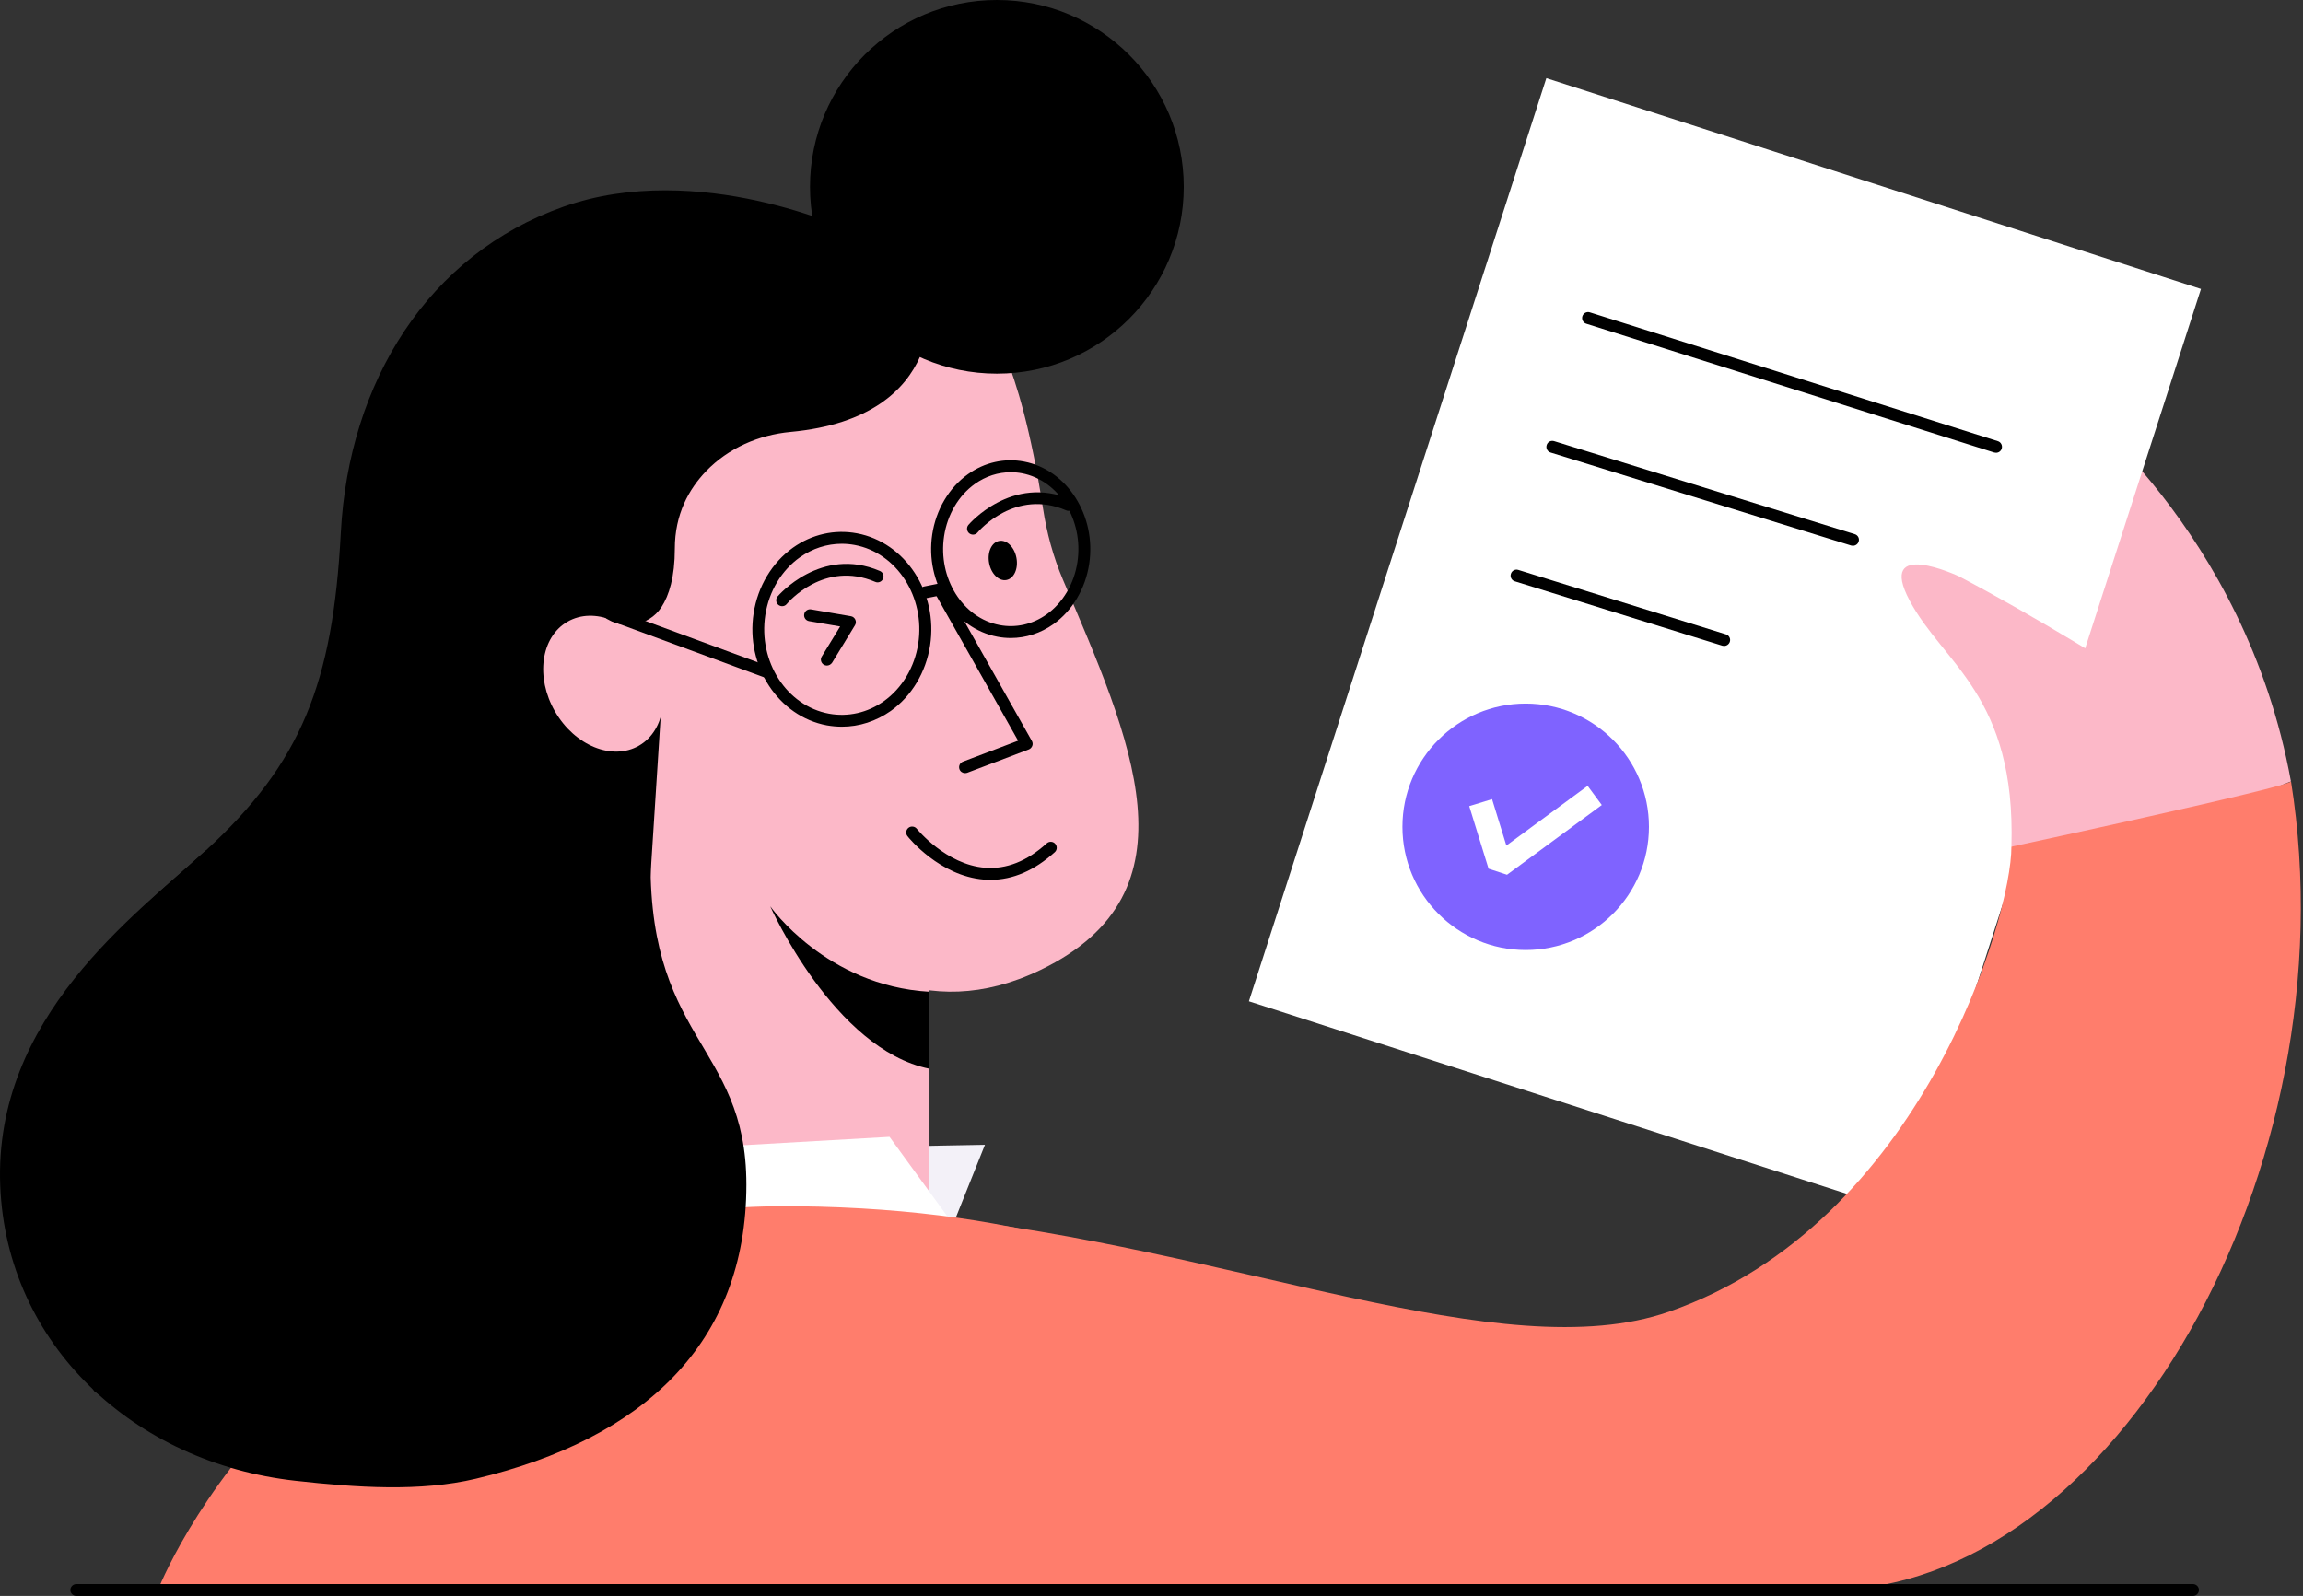 <svg width="176" height="122" viewBox="0 0 176 122" fill="none" xmlns="http://www.w3.org/2000/svg">
<rect x="0" y="0" width="176" height="122" fill="#333333" stroke="none"/>
<g clip-path="url(#clip0)">
<path d="M53.394 87.913L52.786 93.589H72.841L75.272 87.512L53.394 87.913Z" fill="#F3F1F8"/>
<path d="M157.922 30.386C157.922 30.386 171.577 40.456 175.078 59.727H161.811L150.021 38.286L157.922 30.386Z" fill="#FCB8C8"/>
<path d="M64.94 17.624C64.94 17.624 53.394 12.155 43.062 15.801C32.731 19.447 26.654 29.171 26.046 40.717C25.439 52.264 23.008 58.341 15.715 65.026C8.422 71.711 -7.986 83.258 7.207 106.351C7.207 106.351 16.93 113.644 30.3 112.428C48.508 110.775 54.001 92.374 54.001 92.374L64.94 17.624Z" fill="black"/>
<path d="M51.565 55.819C51.565 55.819 61.902 82.65 79.526 74.142C91.826 68.205 86.393 56.463 81.228 44.303C80.486 42.559 79.994 40.73 79.708 38.858C77.873 26.91 75.272 24.309 75.272 24.309C75.272 24.309 60.687 23.093 55.217 25.524C46.964 29.195 40.747 39.593 51.565 55.819Z" fill="#FCB8C8"/>
<path d="M71.018 94.805H47.925L50.963 47.402L71.018 68.065V94.805Z" fill="#FCB8C8"/>
<path d="M48.835 56.999C50.87 55.825 51.295 52.752 49.784 50.136C48.274 47.52 45.4 46.351 43.366 47.526C41.331 48.701 40.906 51.774 42.416 54.39C43.927 57.006 46.8 58.174 48.835 56.999Z" fill="#FCB8C8"/>
<path d="M76.184 28.563C84.071 28.563 90.465 22.169 90.465 14.281C90.465 6.394 84.071 0 76.184 0C68.296 0 61.902 6.394 61.902 14.281C61.902 22.169 68.296 28.563 76.184 28.563Z" fill="black"/>
<path d="M71.018 22.358C71.018 22.358 72.677 31.881 60.413 33.017C57.982 33.242 55.655 34.257 53.959 36.02C52.646 37.387 51.571 39.307 51.571 41.939C51.571 44.114 51.133 45.512 50.544 46.418C49.584 47.882 47.548 48.192 46.138 47.147C43.78 45.391 39.106 41.052 40.024 34.64C41.239 26.132 52.178 7.293 71.018 22.358Z" fill="black"/>
<path d="M71.018 75.813C63.117 75.358 58.863 69.28 58.863 69.28C58.863 69.28 63.725 80.219 71.018 81.696V75.813Z" fill="black"/>
<path d="M168.203 22.089L118.175 5.974L95.443 76.542L145.471 92.658L168.203 22.089Z" fill="white"/>
<path d="M77.248 48.77C76.907 48.77 76.561 48.739 76.22 48.672C72.927 48.046 70.69 44.54 71.243 40.857C71.529 38.961 72.525 37.278 73.978 36.245C75.248 35.339 76.773 34.999 78.262 35.284C81.556 35.91 83.793 39.417 83.24 43.1C82.954 44.996 81.957 46.679 80.505 47.712C79.526 48.405 78.396 48.77 77.248 48.77ZM77.241 36.099C76.281 36.099 75.333 36.403 74.513 36.986C73.261 37.873 72.398 39.338 72.149 40.991C71.669 44.2 73.571 47.244 76.391 47.779C77.63 48.016 78.906 47.73 79.976 46.971C81.228 46.084 82.091 44.619 82.34 42.966C82.82 39.757 80.918 36.712 78.098 36.178C77.813 36.123 77.527 36.099 77.241 36.099ZM71.699 40.924H71.705H71.699Z" fill="black"/>
<path d="M64.339 55.552C63.956 55.552 63.574 55.515 63.191 55.449C59.484 54.762 56.968 50.915 57.594 46.873C57.91 44.825 59.004 43.002 60.602 41.866C62.048 40.839 63.78 40.45 65.482 40.766C69.189 41.453 71.705 45.3 71.079 49.341C70.763 51.389 69.669 53.212 68.071 54.349C66.946 55.139 65.658 55.552 64.339 55.552ZM64.327 41.568C63.197 41.568 62.091 41.927 61.124 42.607C59.727 43.598 58.767 45.202 58.487 47.013C57.94 50.575 60.122 53.96 63.349 54.555C64.807 54.822 66.29 54.488 67.536 53.607C68.934 52.617 69.894 51.012 70.173 49.201C70.72 45.64 68.539 42.255 65.312 41.659C64.984 41.599 64.655 41.568 64.327 41.568ZM58.043 46.94H58.049H58.043Z" fill="black"/>
<path d="M76.912 44.337C77.49 44.23 77.834 43.474 77.68 42.649C77.527 41.824 76.934 41.242 76.357 41.35C75.78 41.457 75.436 42.213 75.589 43.038C75.743 43.863 76.335 44.444 76.912 44.337Z" fill="black"/>
<path d="M63.191 50.878C63.112 50.878 63.027 50.854 62.954 50.812C62.741 50.678 62.668 50.398 62.802 50.186L64.206 47.888L61.83 47.481C61.58 47.439 61.416 47.202 61.459 46.953C61.501 46.703 61.738 46.539 61.988 46.582L65.026 47.104C65.178 47.129 65.3 47.226 65.367 47.366C65.427 47.505 65.421 47.663 65.342 47.791L63.592 50.66C63.495 50.799 63.343 50.878 63.191 50.878Z" fill="black"/>
<path d="M73.752 59.101C73.57 59.101 73.394 58.992 73.327 58.809C73.236 58.572 73.357 58.311 73.594 58.22L77.806 56.621L71.534 45.5C71.413 45.281 71.486 45.002 71.704 44.88C71.923 44.759 72.203 44.832 72.324 45.056L78.857 56.64C78.924 56.755 78.936 56.895 78.888 57.016C78.839 57.138 78.748 57.241 78.62 57.29L73.91 59.077C73.862 59.089 73.807 59.101 73.752 59.101Z" fill="black"/>
<path d="M70.714 45.731C70.501 45.731 70.313 45.579 70.27 45.367C70.222 45.117 70.38 44.88 70.629 44.832L72.148 44.528C72.397 44.479 72.635 44.637 72.683 44.886C72.732 45.136 72.574 45.373 72.325 45.421L70.805 45.725C70.775 45.731 70.745 45.731 70.714 45.731Z" fill="black"/>
<path d="M58.559 51.808C58.504 51.808 58.456 51.802 58.401 51.778L46.854 47.524C46.617 47.439 46.496 47.177 46.587 46.94C46.672 46.703 46.94 46.582 47.17 46.673L58.717 50.927C58.954 51.012 59.076 51.273 58.984 51.511C58.918 51.693 58.748 51.808 58.559 51.808Z" fill="black"/>
<path d="M74.361 40.869C74.257 40.869 74.154 40.833 74.069 40.766C73.874 40.602 73.85 40.316 74.008 40.128C74.038 40.091 77.314 36.245 81.829 38.177C82.06 38.274 82.17 38.542 82.066 38.773C81.969 39.004 81.696 39.113 81.471 39.01C77.588 37.344 74.822 40.566 74.707 40.705C74.622 40.815 74.488 40.869 74.361 40.869Z" fill="black"/>
<path d="M59.776 46.339C59.672 46.339 59.569 46.302 59.484 46.236C59.289 46.071 59.265 45.786 59.423 45.597C59.453 45.561 62.729 41.714 67.244 43.647C67.475 43.744 67.585 44.011 67.481 44.242C67.384 44.473 67.117 44.583 66.886 44.479C63.002 42.814 60.237 46.035 60.122 46.175C60.037 46.284 59.903 46.339 59.776 46.339Z" fill="black"/>
<path d="M46.709 88.12L46.102 93.796L72.841 93.589L67.98 86.904L46.709 88.12Z" fill="white"/>
<path d="M152.543 34.61C152.501 34.61 152.452 34.604 152.403 34.592L121.227 24.746C120.984 24.674 120.857 24.412 120.93 24.175C121.003 23.932 121.264 23.804 121.501 23.877L152.677 33.722C152.92 33.795 153.048 34.057 152.975 34.294C152.914 34.488 152.738 34.61 152.543 34.61Z" fill="black"/>
<path d="M141.605 41.72C141.562 41.72 141.514 41.714 141.471 41.702L118.499 34.592C118.256 34.519 118.122 34.263 118.201 34.02C118.274 33.777 118.53 33.643 118.773 33.722L141.745 40.833C141.988 40.906 142.121 41.161 142.042 41.404C141.982 41.592 141.799 41.72 141.605 41.72Z" fill="black"/>
<path d="M131.759 49.377C131.717 49.377 131.668 49.371 131.625 49.359L115.764 44.436C115.521 44.364 115.387 44.108 115.466 43.865C115.539 43.622 115.794 43.488 116.037 43.567L131.899 48.49C132.142 48.563 132.276 48.818 132.197 49.061C132.136 49.25 131.954 49.377 131.759 49.377Z" fill="black"/>
<path d="M75.697 67.257C75.533 67.257 75.363 67.25 75.199 67.238C71.814 66.965 69.45 64.048 69.353 63.92C69.195 63.726 69.231 63.434 69.426 63.282C69.62 63.124 69.912 63.16 70.064 63.355C70.088 63.379 72.288 66.096 75.278 66.333C76.901 66.46 78.493 65.834 79.994 64.467C80.182 64.297 80.468 64.309 80.638 64.497C80.808 64.686 80.796 64.972 80.608 65.142C79.058 66.539 77.411 67.257 75.697 67.257Z" fill="black"/>
<path d="M149.718 44.06C149.718 44.06 143.367 41.076 145.938 45.907C148.502 50.745 154.069 53.176 153.717 64.722L165.215 63.811L175.078 59.727C175.078 59.727 161.265 50.137 149.718 44.06Z" fill="#FCB8C8"/>
<path d="M116.596 72.623C121.799 72.623 126.016 68.405 126.016 63.203C126.016 58.001 121.799 53.783 116.596 53.783C111.394 53.783 107.177 58.001 107.177 63.203C107.177 68.405 111.394 72.623 116.596 72.623Z" fill="#7F63FF"/>
<path d="M12.068 121.544C12.068 121.544 23.615 91.766 60.99 92.21C96.542 92.635 106.873 109.39 111.801 121.544H12.068Z" fill="#FF7D6C"/>
<path d="M47.924 121.544C47.924 121.544 47.317 90.55 71.018 92.981C94.038 95.345 114.798 104.698 127.536 100.274C146.867 93.565 153.741 70.034 153.716 64.722C153.716 64.722 174.938 60.164 175.084 59.727C179.8 89.335 161.568 121.544 139.69 121.544C118.42 121.544 47.924 121.544 47.924 121.544Z" fill="#FF7D6C"/>
<path d="M167.591 122H5.834C5.585 122 5.378 121.793 5.378 121.544C5.378 121.295 5.585 121.088 5.834 121.088H167.591C167.84 121.088 168.047 121.295 168.047 121.544C168.047 121.793 167.84 122 167.591 122Z" fill="black"/>
<path d="M115.169 66.868L113.759 66.406L112.282 61.623L114.026 61.088L115.12 64.637L121.331 60.073L122.413 61.538L115.169 66.868Z" fill="white"/>
<path d="M15.715 65.026C10.373 69.918 -0.499 77.746 0.018 90.654C0.504 102.796 10.246 111.821 22.57 113.194C27.256 113.717 32.124 114.051 36.378 113.036C49.14 109.998 57.04 102.705 57.04 90.55C57.04 79.612 49.14 79.612 49.748 64.418C49.936 59.703 46.666 65.026 39.909 65.026C23.008 65.026 15.715 65.026 15.715 65.026Z" fill="black"/>
</g>
<defs>
<clipPath id="clip0">
<rect width="175.832" height="122" fill="white"/>
</clipPath>
</defs>
</svg>
